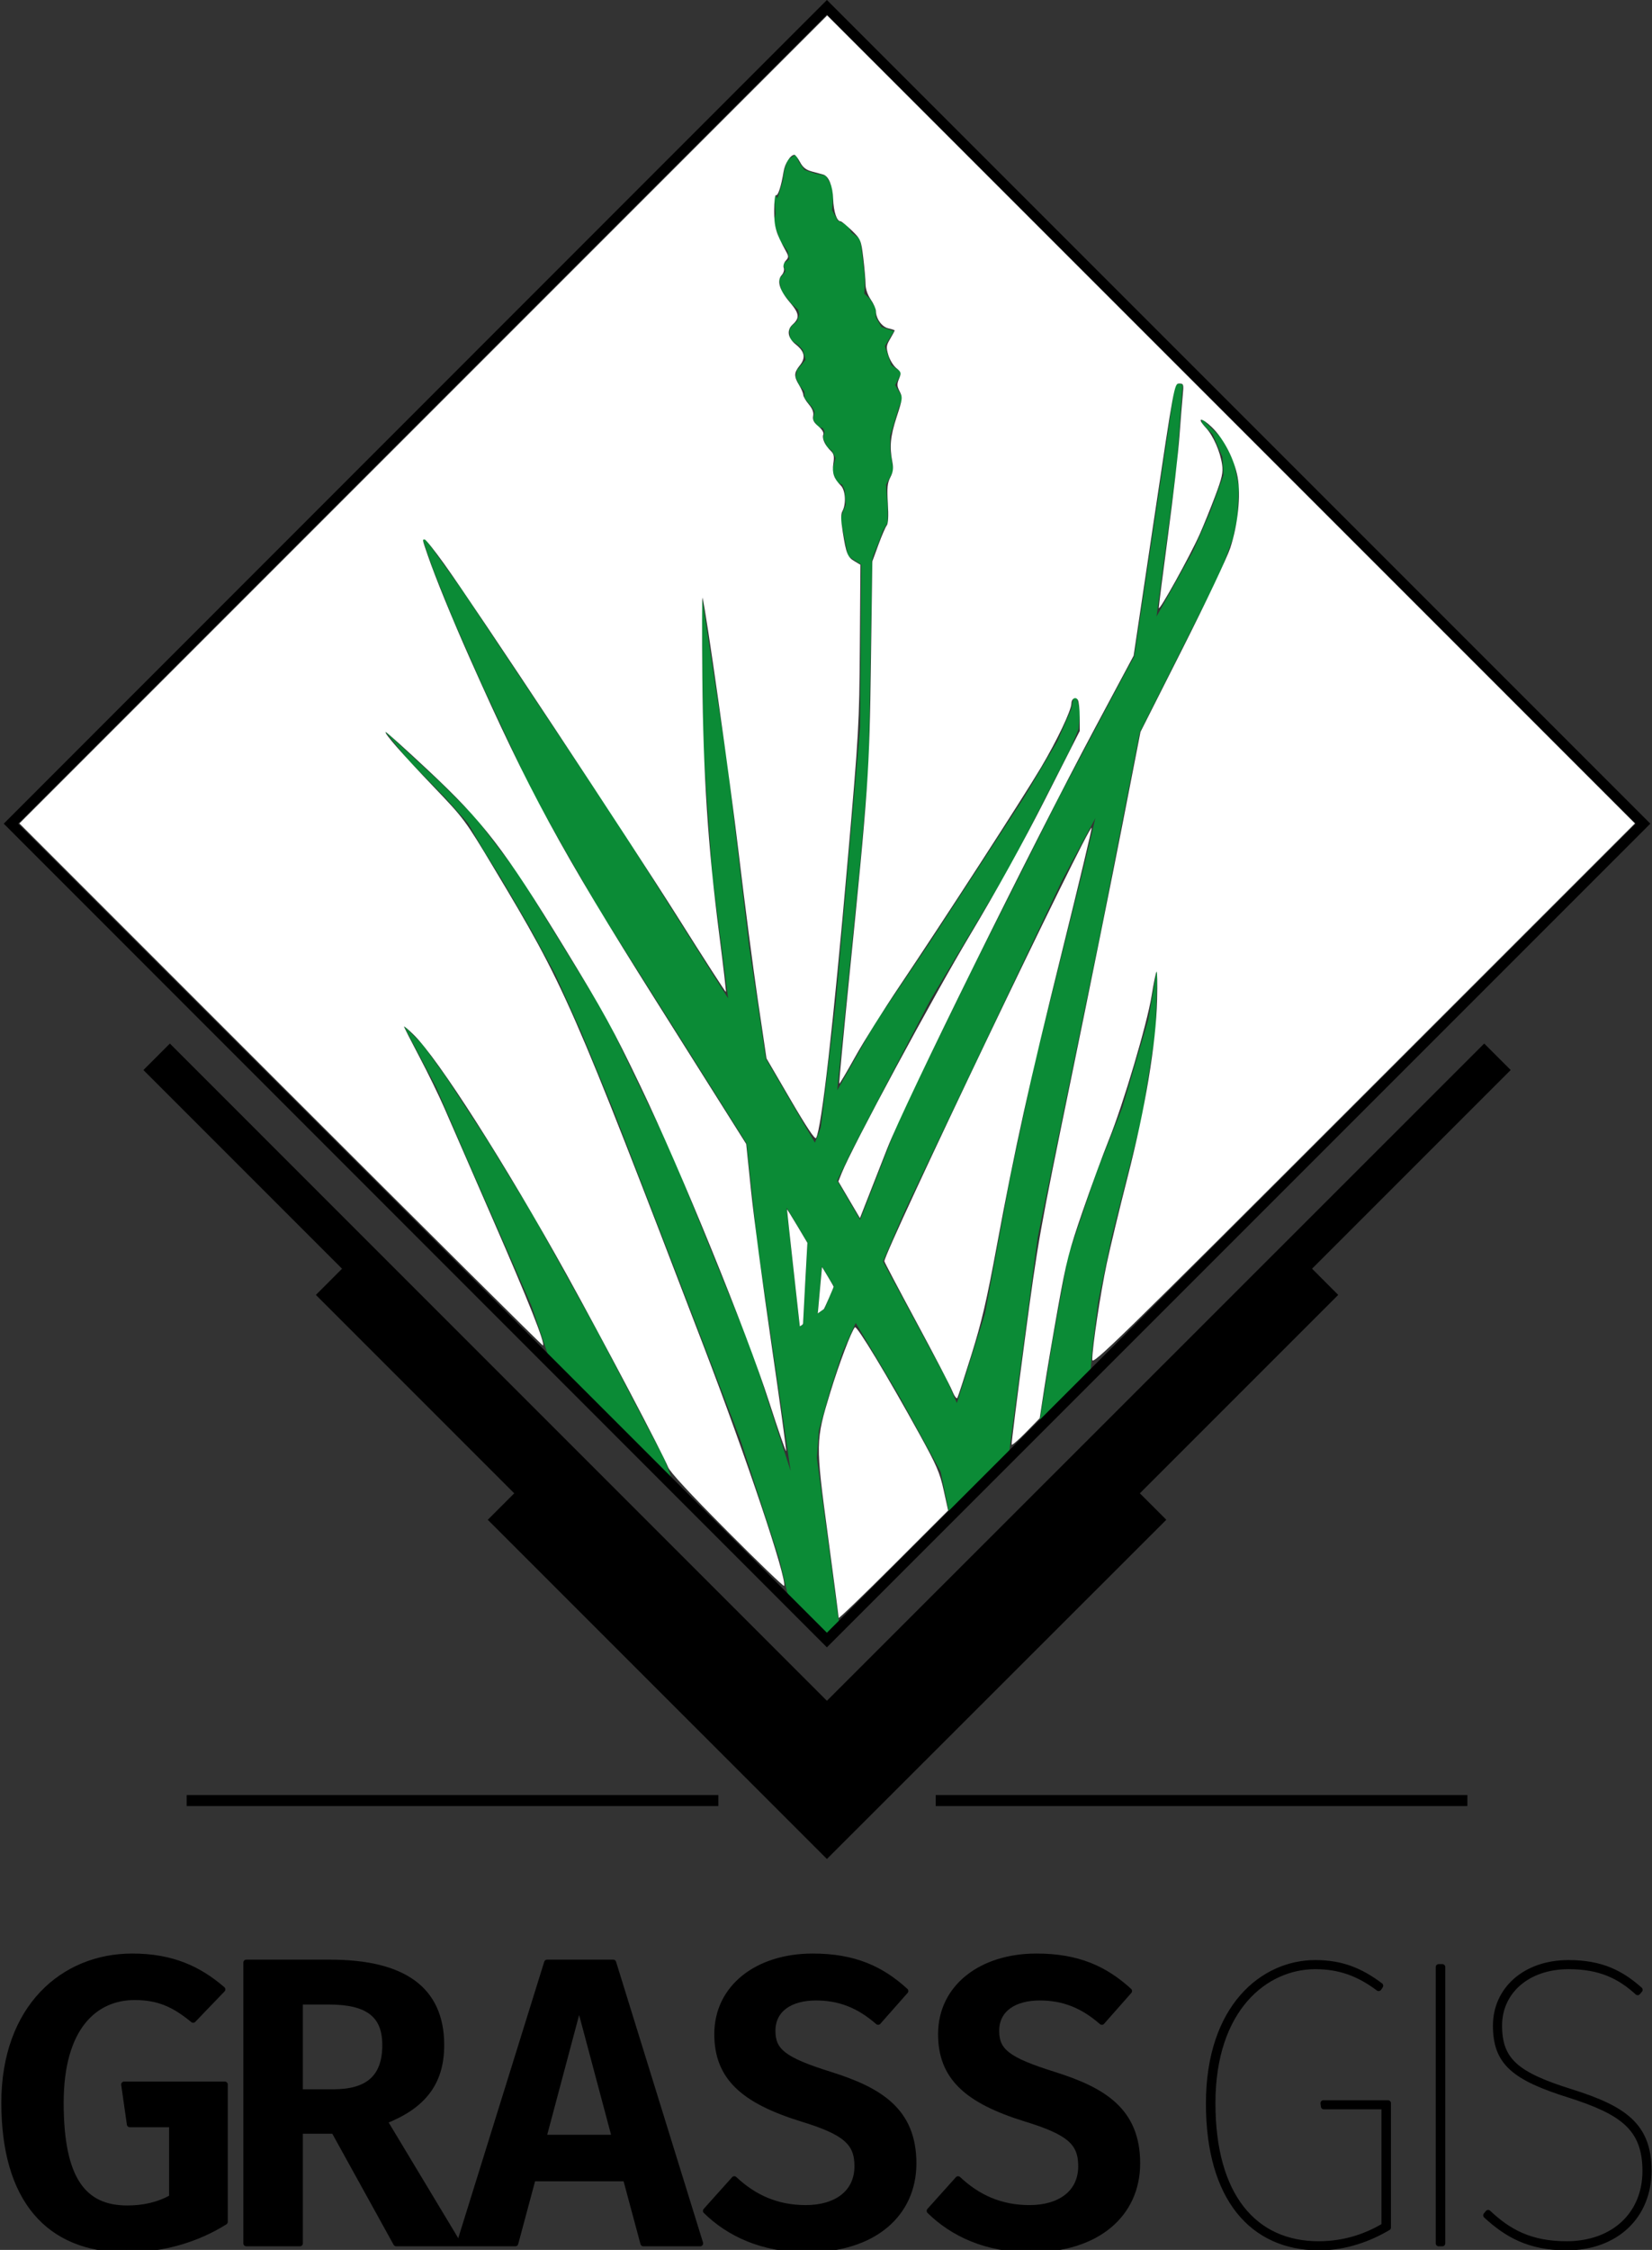 <?xml version="1.0" encoding="UTF-8" standalone="no"?>
<!-- Generator: Adobe Illustrator 16.0.0, SVG Export Plug-In . SVG Version: 6.00 Build 0)  -->
<svg xmlns:dc="http://purl.org/dc/elements/1.1/" xmlns:cc="http://creativecommons.org/ns#" xmlns:rdf="http://www.w3.org/1999/02/22-rdf-syntax-ns#" xmlns:svg="http://www.w3.org/2000/svg" xmlns="http://www.w3.org/2000/svg" xmlns:sodipodi="http://sodipodi.sourceforge.net/DTD/sodipodi-0.dtd" xmlns:inkscape="http://www.inkscape.org/namespaces/inkscape" version="1.1" id="Calque_1" x="0px" y="0px" width="70.23px" height="95.622px" viewBox="0 0 70.23 95.622" enable-background="new 0 0 70.23 95.622" xml:space="preserve" sodipodi:docname="grasslogo.svg" inkscape:version="0.92.5 (2060ec1f9f, 2020-04-08)"><rect x="0" y="0" width="70.23" height="95.622" fill="#333333" stroke="none"/><defs id="defs24"/><sodipodi:namedview pagecolor="#ffffff" bordercolor="#666666" borderopacity="1" objecttolerance="10" gridtolerance="10" guidetolerance="10" inkscape:pageopacity="0" inkscape:pageshadow="2" inkscape:window-width="1920" inkscape:window-height="1016" id="namedview22" showgrid="false" inkscape:zoom="5.6568543" inkscape:cx="-3.191688" inkscape:cy="83.199527" inkscape:window-x="0" inkscape:window-y="27" inkscape:window-maximized="1" inkscape:current-layer="layer6"/><g inkscape:groupmode="layer" id="layer4" inkscape:label="test background" sodipodi:insensitive="true" style="display:none"><rect style="opacity:1;vector-effect:none;fill:#666666;fill-opacity:1;stroke:none;stroke-width:15.118;stroke-linecap:round;stroke-linejoin:miter;stroke-miterlimit:4;stroke-dasharray:none;stroke-dashoffset:0;stroke-opacity:0.529" id="rect850" width="174.632" height="146.674" x="-61.182" y="-25.121" rx="2.247"/></g><g id="g5378" inkscape:label="color"><path id="path5380" sodipodi:nodetypes="cccccccccccccccccccccccccccccccccccccccccccccccccccccccccccccccccccccccccccccccccccccccccccccccccccccccccccccccccccccccccccccccccccccccccccccccccccccccccccccccccccccccccccccccccccccccccccccccccccccccccccccccccccccccccccccccccccccccccccccccccccccccccccc" inkscape:connector-curvature="0" fill="#0B8B36" d="   M33.571,68.116l1.581,1.605l0.539-0.58l-0.964-7.18l0.082-1.16l0.491-1.732l0.516-1.594l0.562-1.252l1.827,3.068l1.78,3.244   l0.395,1.904l2.484-2.438l1.255-9.434l2.635-12.766l1.698-8.666l3.443-6.828l0.516-1.418l0.188-0.83l0.07-1.348l-0.211-1.078   l-0.492-0.971l-0.901-0.902l0.047,0.246l0.444,0.457l0.41,0.959l0.047,0.773l-0.562,1.547l-0.726,1.662l-1.558,2.799l0.866-6.465   l0.246-3.396l-0.316-0.059l-1.745,11.619l-0.327,0.586l-2.87,5.398l-3.665,7.262l-3.08,6.301l-1.71,4.391l-0.973-1.662l0.609-1.254   l3.35-6.43l3.396-5.668l1.417-2.764l1.171-2.295l0.316-0.785l0.07-0.762l-0.141-0.586h-0.141l-0.105,0.516L44.951,31.5   l-1.417,2.389l-4.052,6.23l-2.308,3.42l-1.581,2.799l0.973-9.639l0.362-4.111l0.152-8.689h-0.023l0.07-0.293l0.223-0.539   l0.176-0.492l0.211-0.361v-0.715l-0.07-0.902l0.316-0.586l-0.141-0.855v-0.643l0.117-0.363l0.246-0.809l0.176-0.434l-0.328-0.539   l0.281-0.537l-0.445-0.316l-0.27-0.809l0.387-0.633l-0.539-0.176l-0.234-0.422v-0.363l-0.246-0.408l-0.245-0.223l0.023-0.34v-0.375   l-0.117-1.02l-0.082-0.586l-0.363-0.27l-0.176-0.314l-0.41-0.199l-0.246-0.445l0.047-0.504l-0.047-0.516l-0.269-0.445l-0.469-0.094   L34.2,7.221l-0.223-0.316l-0.152-0.34l-0.339,0.223l-0.141,0.434l-0.07,0.469l-0.223,0.738L32.9,8.182l0.07,0.902l-0.047,0.199   v0.338l0.129,0.27l0.117,0.363l0.223,0.293l0.094,0.129l0.07,0.34l-0.281,0.211l0.117,0.305l-0.27,0.34l0.047,0.27l0.07,0.27   l0.223,0.27l0.198,0.244l0.27,0.234l0.047,0.199l-0.094,0.293l-0.223,0.199l-0.104,0.164l0.035,0.422l0.339,0.223l0.199,0.211   l0.117,0.422l-0.363,0.434l-0.059,0.303l0.152,0.34l0.223,0.27v0.27l0.164,0.211l0.152,0.176l0.117,0.199l-0.07,0.34l0.223,0.316   l0.199,0.047l0.07,0.152l-0.07,0.27l0.188,0.387l0.198,0.15l0.152,0.316l-0.152,0.539l0.223,0.492l0.211,0.094l0.105,0.223   l0.047,0.633l-0.117,0.27l-0.105,0.316l0.316,1.592l0.562,0.363l-0.047,6.91l-0.656,7.459l-0.387,4.322l-0.632,5.246l-0.246,0.633   l-2.085-3.573l-0.714-4.789l-0.926-7.777l-1.101-7.213l0.082,6.582l0.387,5.445l0.667,5.188l-4.649-7.367l-6.676-10.012   l-1.534-2.133h-0.129l0.445,1.277l0.832,2.072l1.218,2.764l2.131,4.568l1.289,2.295l1.593,2.764l3.291,5.213l2.975,4.731   l0.456,4.24l1.418,9.686l-0.001-0.006l-1.639-5.09l-3.467-8.537l-2.764-5.739l-3.666-5.961l-1.862-2.447l-1.487-1.488l-2.424-2.248   l1.007,1.24l1.628,1.664l0.96,1.078l0.633,1.1l0.761,1.219l1.242,2.131l1.077,1.979l1.101,2.449l1.347,3.268l2.636,6.817   l2.764,7.189l1.663,5.084L33.571,68.116z M28.722,63.288l-0.482-1.291l-0.891-1.686l-1.943-3.713l-2.741-4.943l-1.932-3.174   L18.94,45.74l-0.973-1.346l-0.808-0.809l1.394,2.646l1.276,2.963l1.921,4.369l0.843,1.932l0.845,2.512L28.722,63.288z    M17.16,43.586l-0.023-0.047l-0.07-0.047L17.16,43.586z M46.567,34.768L46.1,36.723l-2.12,8.479l-1.03,4.815l-1.078,5.82   l-1.194,3.795l-0.422-0.984l-2.717-5.035l0.914-2.121l2.975-6.231l1.593-3.35l2.131-4.496L46.567,34.768z M49.203,41.08   l-0.387,2.248l-1.101,3.736l-1.102,2.764l-1.218,3.596l-0.644,3.537l-0.609,3.76l2.202-2.238l0.093-1.146l0.246-1.992l0.586-2.811   l1.276-5.024l0.586-3.725L49.203,41.08z M33.439,51.327l0.89,1.488l-0.188,3.467l-0.141,0.105L33.439,51.327z M34.938,53.823   l0.515,0.854l-0.397,0.938l-0.293,0.211L34.938,53.823z"/><path id="path5382" inkscape:connector-curvature="0" d="M7.222,44.352l-1.125,1.125l8.444,8.444l-1.112,1.113l8.432,8.432   l-1.124,1.125l14.417,14.416L49.582,64.59l-1.124-1.125l8.432-8.432l-1.112-1.113l8.444-8.444l-1.125-1.125L35.153,72.284   L7.222,44.352z"/><path id="path5384" inkscape:connector-curvature="0" d="M35.153,0L0.159,35.006l34.994,35.006l35.006-35.006L35.153,0z    M35.153,0.621l34.385,34.385L35.153,69.391L0.769,35.006L35.153,0.621z"/><g id="g5386" transform="translate(268.535,413.931)"><path id="path5388" inkscape:connector-curvature="0" d="M-260.599-337.642v0.469h22.604v-0.469H-260.599z"/><path id="path5390" inkscape:connector-curvature="0" d="M-228.757-337.642v0.469h22.603v-0.469H-228.757z"/></g></g><g inkscape:groupmode="layer" id="layer6" inkscape:label="fill"><path style="opacity:1;vector-effect:none;fill:#ffffff;fill-opacity:1;stroke:none;stroke-width:1.336;stroke-linecap:round;stroke-linejoin:miter;stroke-miterlimit:4;stroke-dasharray:none;stroke-dashoffset:0;stroke-opacity:0.529" d="m 30.913,65.07 c -1.587,-1.596 -2.435,-2.513 -2.513,-2.718 -0.187,-0.495 -2.814,-5.48 -4.308,-8.176 -2.613,-4.713 -5.465,-9.184 -6.511,-10.205 -0.222,-0.217 -0.404,-0.37 -0.404,-0.341 0,0.029 0.292,0.604 0.649,1.278 0.357,0.674 0.839,1.662 1.071,2.197 0.232,0.535 1.168,2.683 2.08,4.773 1.498,3.433 2.203,5.208 2.106,5.305 -0.019,0.019 -5.035,-4.965 -11.146,-11.076 L 0.826,34.996 17.996,17.826 35.165,0.657 52.335,17.826 69.504,34.996 57.969,46.53 c -10.54,10.54 -11.535,11.511 -11.535,11.257 0,-0.528 0.346,-2.82 0.618,-4.097 0.15,-0.705 0.549,-2.357 0.886,-3.671 0.753,-2.936 1.207,-5.664 1.253,-7.53 0.017,-0.691 0.006,-1.228 -0.024,-1.193 -0.031,0.035 -0.125,0.495 -0.209,1.022 -0.191,1.192 -1.196,4.582 -1.813,6.113 -0.255,0.632 -0.757,2 -1.116,3.039 -0.582,1.684 -0.696,2.128 -1.045,4.066 -0.215,1.196 -0.48,2.752 -0.588,3.457 l -0.196,1.282 -0.584,0.598 c -0.321,0.329 -0.595,0.564 -0.609,0.522 -0.014,-0.042 0.237,-2.041 0.557,-4.443 0.567,-4.255 0.618,-4.542 1.984,-11.173 0.771,-3.743 1.747,-8.576 2.169,-10.739 l 0.767,-3.933 1.786,-3.536 c 0.982,-1.945 1.897,-3.873 2.032,-4.285 0.324,-0.987 0.454,-2.24 0.312,-3.007 -0.14,-0.758 -0.589,-1.63 -1.089,-2.116 -0.454,-0.441 -0.675,-0.426 -0.261,0.018 0.314,0.336 0.61,1.008 0.69,1.568 0.048,0.333 4.42e-4,0.549 -0.291,1.326 -0.192,0.51 -0.49,1.246 -0.663,1.635 -0.407,0.916 -1.738,3.312 -1.739,3.131 -3.53e-4,-0.077 0.177,-1.469 0.394,-3.094 0.217,-1.625 0.436,-3.511 0.485,-4.192 0.05,-0.681 0.112,-1.466 0.14,-1.746 0.047,-0.486 0.041,-0.508 -0.154,-0.508 -0.201,1.77e-4 -0.212,0.059 -1.068,5.784 l -0.865,5.783 -1.645,3.077 c -2.71,5.071 -8.05,15.876 -8.836,17.882 -0.372,0.948 -0.783,1.998 -0.915,2.334 l -0.239,0.61 -0.459,-0.78 -0.459,-0.78 0.142,-0.355 c 0.441,-1.102 3.912,-7.541 5.444,-10.1 1.131,-1.889 2.271,-3.948 3.214,-5.807 l 1.461,-2.88 -0.001,-0.601 c -7.07e-4,-0.331 -0.036,-0.656 -0.079,-0.723 -0.097,-0.153 -0.274,-0.052 -0.274,0.156 0,0.286 -0.612,1.573 -1.294,2.721 -0.78,1.314 -4.177,6.563 -5.997,9.266 -0.687,1.021 -1.542,2.383 -1.9,3.027 -0.358,0.644 -0.663,1.159 -0.678,1.143 -0.015,-0.015 0.171,-1.994 0.413,-4.397 0.826,-8.192 0.868,-8.801 0.934,-13.518 l 0.06,-4.287 0.258,-0.704 c 0.142,-0.387 0.301,-0.756 0.354,-0.82 0.063,-0.076 0.08,-0.402 0.048,-0.932 -0.04,-0.67 -0.021,-0.868 0.106,-1.114 0.118,-0.228 0.138,-0.384 0.084,-0.663 -0.126,-0.649 -0.083,-1.084 0.186,-1.909 0.25,-0.766 0.257,-0.824 0.126,-1.078 -0.116,-0.225 -0.121,-0.312 -0.027,-0.538 0.103,-0.249 0.094,-0.283 -0.117,-0.455 -0.126,-0.102 -0.278,-0.352 -0.338,-0.555 -0.098,-0.333 -0.09,-0.402 0.08,-0.69 0.104,-0.176 0.189,-0.335 0.189,-0.352 0,-0.018 -0.12,-0.058 -0.267,-0.091 -0.276,-0.061 -0.529,-0.411 -0.529,-0.734 0,-0.093 -0.099,-0.315 -0.221,-0.494 -0.137,-0.202 -0.221,-0.45 -0.221,-0.653 -1.77e-4,-0.18 -0.044,-0.681 -0.096,-1.112 -0.094,-0.766 -0.106,-0.794 -0.494,-1.171 -0.219,-0.213 -0.433,-0.387 -0.475,-0.387 -0.159,0 -0.295,-0.415 -0.312,-0.951 -0.018,-0.544 -0.189,-0.968 -0.417,-1.032 -0.058,-0.016 -0.268,-0.073 -0.467,-0.127 C 34.265,7.223 34.137,7.124 34.01,6.889 33.918,6.718 33.813,6.579 33.775,6.579 c -0.171,0 -0.409,0.369 -0.464,0.72 -0.094,0.596 -0.241,1.047 -0.324,0.996 -0.041,-0.026 -0.075,0.271 -0.075,0.658 0,0.699 0.069,0.937 0.498,1.72 0.124,0.226 0.123,0.264 -0.006,0.407 -0.081,0.09 -0.118,0.222 -0.086,0.306 0.033,0.085 -0.005,0.217 -0.087,0.308 -0.215,0.238 -0.096,0.636 0.346,1.153 0.405,0.474 0.429,0.665 0.122,0.943 -0.266,0.24 -0.213,0.575 0.135,0.853 0.378,0.301 0.427,0.567 0.164,0.892 -0.247,0.306 -0.252,0.462 -0.025,0.835 0.097,0.159 0.176,0.345 0.176,0.413 0,0.068 0.104,0.247 0.231,0.398 0.159,0.189 0.218,0.343 0.189,0.495 -0.032,0.166 0.022,0.275 0.22,0.441 0.165,0.139 0.243,0.271 0.209,0.358 -0.061,0.159 0.074,0.452 0.317,0.684 0.137,0.131 0.158,0.235 0.112,0.542 -0.06,0.4 0.022,0.639 0.32,0.937 0.194,0.194 0.231,0.775 0.069,1.078 -0.077,0.144 -0.074,0.361 0.012,0.9 0.147,0.922 0.205,1.063 0.503,1.239 l 0.248,0.147 -0.025,3.463 c -0.025,3.355 -0.041,3.637 -0.511,9.032 -0.618,7.084 -1.121,11.502 -1.351,11.869 -0.047,0.075 -0.415,-0.478 -1.089,-1.635 l -1.018,-1.748 -0.367,-2.475 c -0.202,-1.361 -0.567,-4.165 -0.812,-6.231 -0.369,-3.113 -1.401,-10.392 -1.541,-10.872 -0.021,-0.073 -0.025,1.458 -0.007,3.403 0.037,4.116 0.239,7.178 0.718,10.904 0.171,1.33 0.299,2.432 0.283,2.447 -0.015,0.015 -0.921,-1.391 -2.013,-3.126 -2.035,-3.232 -8.628,-13.203 -9.962,-15.064 -0.409,-0.571 -0.781,-1.039 -0.827,-1.039 -0.108,0 -0.115,-0.035 0.127,0.67 0.329,0.956 1.031,2.674 1.805,4.413 2.504,5.628 3.828,8.061 7.902,14.526 1.368,2.171 2.79,4.427 3.16,5.014 l 0.672,1.067 0.205,1.983 c 0.113,1.09 0.501,4.008 0.862,6.484 0.361,2.476 0.645,4.537 0.63,4.581 -0.015,0.044 -0.338,-0.888 -0.719,-2.07 -0.968,-3.01 -3.741,-9.816 -5.467,-13.42 -1.154,-2.41 -1.59,-3.204 -3.242,-5.904 -2.578,-4.216 -3.439,-5.335 -5.797,-7.542 -0.972,-0.91 -1.782,-1.639 -1.801,-1.621 -0.06,0.06 0.706,0.933 2.048,2.335 1.288,1.346 1.327,1.399 2.552,3.441 3.041,5.071 3.269,5.591 8.908,20.295 1.838,4.793 3.547,9.878 3.434,10.218 -0.015,0.044 -1.105,-1.004 -2.423,-2.329 z" id="path861" inkscape:connector-curvature="0"/><path style="opacity:1;vector-effect:none;fill:#ffffff;fill-opacity:1;stroke:none;stroke-width:1.336;stroke-linecap:round;stroke-linejoin:miter;stroke-miterlimit:4;stroke-dasharray:none;stroke-dashoffset:0;stroke-opacity:0.529" d="m 40.474,59.099 c -0.093,-0.228 -0.779,-1.545 -1.524,-2.925 -0.745,-1.381 -1.354,-2.537 -1.354,-2.57 0,-0.413 8.731,-18.665 8.813,-18.421 0.015,0.044 -0.546,2.387 -1.247,5.206 -1.423,5.729 -2.013,8.39 -2.79,12.585 -0.427,2.306 -0.636,3.201 -1.072,4.596 -0.298,0.953 -0.567,1.78 -0.599,1.839 -0.033,0.061 -0.129,-0.071 -0.227,-0.309 z" id="path863" inkscape:connector-curvature="0"/><path style="opacity:1;vector-effect:none;fill:#ffffff;fill-opacity:1;stroke:none;stroke-width:1.336;stroke-linecap:round;stroke-linejoin:miter;stroke-miterlimit:4;stroke-dasharray:none;stroke-dashoffset:0;stroke-opacity:0.529" d="m 35.653,68.76 c 9.64e-4,-0.048 -0.204,-1.619 -0.456,-3.491 -0.531,-3.948 -0.53,-4.026 0.102,-6.099 0.365,-1.198 0.903,-2.619 1.046,-2.762 0.082,-0.082 1.393,2.089 2.759,4.571 0.715,1.3 0.851,1.614 1.014,2.358 l 0.189,0.858 -2.327,2.326 c -1.28,1.279 -2.327,2.287 -2.326,2.238 z" id="path865" inkscape:connector-curvature="0"/><path style="opacity:1;vector-effect:none;fill:#ffffff;fill-opacity:1;stroke:none;stroke-width:0.236;stroke-linecap:round;stroke-linejoin:miter;stroke-miterlimit:4;stroke-dasharray:none;stroke-dashoffset:0;stroke-opacity:0.529" d="m 34.002,56.365 c 0,-0.007 -0.123,-1.12 -0.274,-2.474 -0.151,-1.353 -0.272,-2.473 -0.27,-2.489 0.002,-0.016 0.19,0.284 0.435,0.695 l 0.431,0.724 -0.09,1.633 c -0.05,0.898 -0.091,1.676 -0.091,1.728 -9.28e-4,0.094 -0.001,0.095 -0.071,0.146 -0.039,0.028 -0.07,0.045 -0.07,0.037 z" id="path867" inkscape:connector-curvature="0"/><path style="opacity:1;vector-effect:none;fill:#ffffff;fill-opacity:1;stroke:none;stroke-width:0.236;stroke-linecap:round;stroke-linejoin:miter;stroke-miterlimit:4;stroke-dasharray:none;stroke-dashoffset:0;stroke-opacity:0.529" d="m 34.774,55.742 c 0.005,-0.042 0.045,-0.484 0.088,-0.982 0.043,-0.498 0.08,-0.907 0.083,-0.909 0.006,-0.006 0.495,0.814 0.495,0.832 0,0.039 -0.392,0.934 -0.417,0.953 -0.015,0.011 -0.08,0.057 -0.143,0.102 l -0.115,0.082 z" id="path869" inkscape:connector-curvature="0"/></g><g id="layer3" inkscape:label="GRASS GIS (modified kerning)" inkscape:groupmode="layer"><g id="g4549" transform="translate(-1.808,0)" inkscape:export-xdpi="600" inkscape:export-filename="/home/vincent/Documents/developpement/grass/grass_splash/logo_variant/graylogo_text_alphabg.png" inkscape:export-ydpi="600"><g id="flowRoot5356" transform="matrix(0.785,0,0,0.785,56.306,438.461)"><path id="path4046" inkscape:connector-curvature="0" d="     M-62.263-452.625c-3.741,0-6.93,2.773-6.93,7.921c0,5.213,2.375,7.941,6.599,7.941c2.068,0,3.872-0.572,5.346-1.495v-7.436     h-5.455l0.308,2.156h2.287v3.959c-0.725,0.418-1.562,0.594-2.42,0.594c-2.375,0-3.607-1.562-3.607-5.72     c0-4.094,1.848-5.72,4.004-5.72c1.298,0,2.156,0.395,3.167,1.231l1.584-1.649C-58.656-451.943-60.108-452.625-62.263-452.625" stroke-linejoin="round" stroke-linecap="round" stroke-width="0.318" stroke="#000000"/><path id="path4048" inkscape:connector-curvature="0" d="     M-51.334-443.186l3.365,6.093h3.345l-3.983-6.62c2.068-0.813,3.08-2.047,3.08-4.114c0-3.014-2.046-4.467-6.027-4.467h-4.533     v15.201h2.904v-6.093H-51.334 M-53.183-445.275v-4.907h1.563c2.112,0,3.058,0.704,3.058,2.355c0,1.826-1.012,2.552-2.817,2.552     H-53.183" stroke-linejoin="round" stroke-linecap="round" stroke-width="0.318" stroke="#000000"/><path id="path4050" inkscape:connector-curvature="0" d="     M-35.531-440.612l0.946,3.519h3.08l-4.708-15.201h-3.586l-4.73,15.201h3.014l0.946-3.519H-35.531 M-36.125-442.813h-3.871     l1.935-7.26L-36.125-442.813" stroke-linejoin="round" stroke-linecap="round" stroke-width="0.318" stroke="#000000"/><path id="path4052" inkscape:connector-curvature="0" d="     M-25.411-452.625c-2.992,0-5.171,1.674-5.171,4.203c0,2.31,1.387,3.586,4.576,4.576c2.376,0.726,3.014,1.298,3.014,2.574     c0,1.472-1.166,2.266-2.794,2.266c-1.584,0-2.815-0.572-3.872-1.562l-1.539,1.716c1.253,1.231,3.058,2.089,5.478,2.089     c3.63,0,5.764-1.935,5.764-4.663c0-2.86-1.848-3.959-4.509-4.798c-2.531-0.791-3.125-1.276-3.125-2.375     c0-1.189,0.99-1.803,2.354-1.803c1.255,0,2.31,0.395,3.366,1.318l1.475-1.671C-21.715-451.963-23.189-452.625-25.411-452.625" stroke-linejoin="round" stroke-linecap="round" stroke-width="0.318" stroke="#000000"/><path id="path4054" inkscape:connector-curvature="0" d="     M-13.294-452.625c-2.992,0-5.169,1.674-5.169,4.203c0,2.31,1.385,3.586,4.575,4.576c2.376,0.726,3.014,1.298,3.014,2.574     c0,1.472-1.166,2.266-2.794,2.266c-1.584,0-2.815-0.572-3.871-1.562l-1.541,1.716c1.255,1.231,3.058,2.089,5.478,2.089     c3.63,0,5.765-1.935,5.765-4.663c0-2.86-1.849-3.959-4.51-4.798c-2.531-0.791-3.124-1.276-3.124-2.375     c0-1.189,0.99-1.803,2.354-1.803c1.253,0,2.309,0.395,3.365,1.318l1.475-1.671C-9.599-451.963-11.072-452.625-13.294-452.625" stroke-linejoin="round" stroke-linecap="round" stroke-width="0.318" stroke="#000000"/></g><g id="flowRoot6517" transform="matrix(0.785,0,0,0.785,106.843,438.461)"><path id="path4057" inkscape:connector-curvature="0" d="     M-62.572-452.272c-2.817,0-5.764,2.375-5.764,7.61c0,5.106,2.354,7.789,5.961,7.789c1.496,0,2.772-0.507,3.741-1.079v-6.73     h-3.498l0.022,0.174h3.278v6.469c-0.858,0.505-2.024,0.99-3.564,0.99c-3.498,0-5.743-2.619-5.743-7.633     c0-5.126,2.86-7.414,5.566-7.414c1.342,0,2.376,0.395,3.432,1.186l0.088-0.132C-60.129-451.854-61.164-452.272-62.572-452.272" stroke-linejoin="round" stroke-linecap="round" stroke-width="0.318" stroke="#000000"/><path id="path4059" inkscape:connector-curvature="0" d="     M-55.692-437.093v-14.96h-0.198v14.96H-55.692" stroke-linejoin="round" stroke-linecap="round" stroke-width="0.318" stroke="#000000"/><path id="path4061" inkscape:connector-curvature="0" d="     M-48.855-452.272c-2.376,0-3.938,1.472-3.938,3.387c0,2.002,0.99,2.815,4.027,3.763c2.794,0.9,4.07,1.758,4.07,4.114     c0,2.353-1.716,3.959-4.268,3.959c-2.002,0-3.168-0.681-4.247-1.694l-0.109,0.132c1.122,1.035,2.332,1.738,4.356,1.738     c2.661,0,4.443-1.694,4.443-4.158c0-2.42-1.319-3.345-4.179-4.245c-2.97-0.925-3.916-1.694-3.916-3.609     c0-1.826,1.496-3.211,3.762-3.211c1.716,0,2.772,0.527,3.741,1.408l0.109-0.132C-45.973-451.677-47.03-452.272-48.855-452.272" stroke-linejoin="round" stroke-linecap="round" stroke-width="0.318" stroke="#000000"/></g></g></g><g inkscape:groupmode="layer" id="layer5" inkscape:label="inner background" style="display:none" sodipodi:insensitive="true"><rect style="opacity:1;vector-effect:none;fill:#ffffff;fill-opacity:1;stroke:none;stroke-width:15.118;stroke-linecap:round;stroke-linejoin:miter;stroke-miterlimit:4;stroke-dasharray:none;stroke-dashoffset:0;stroke-opacity:0.529" id="rect854" width="49.954" height="49.053" x="23.93" y="-16.205" rx="0" ry="0" transform="rotate(35.223)"/></g></svg>